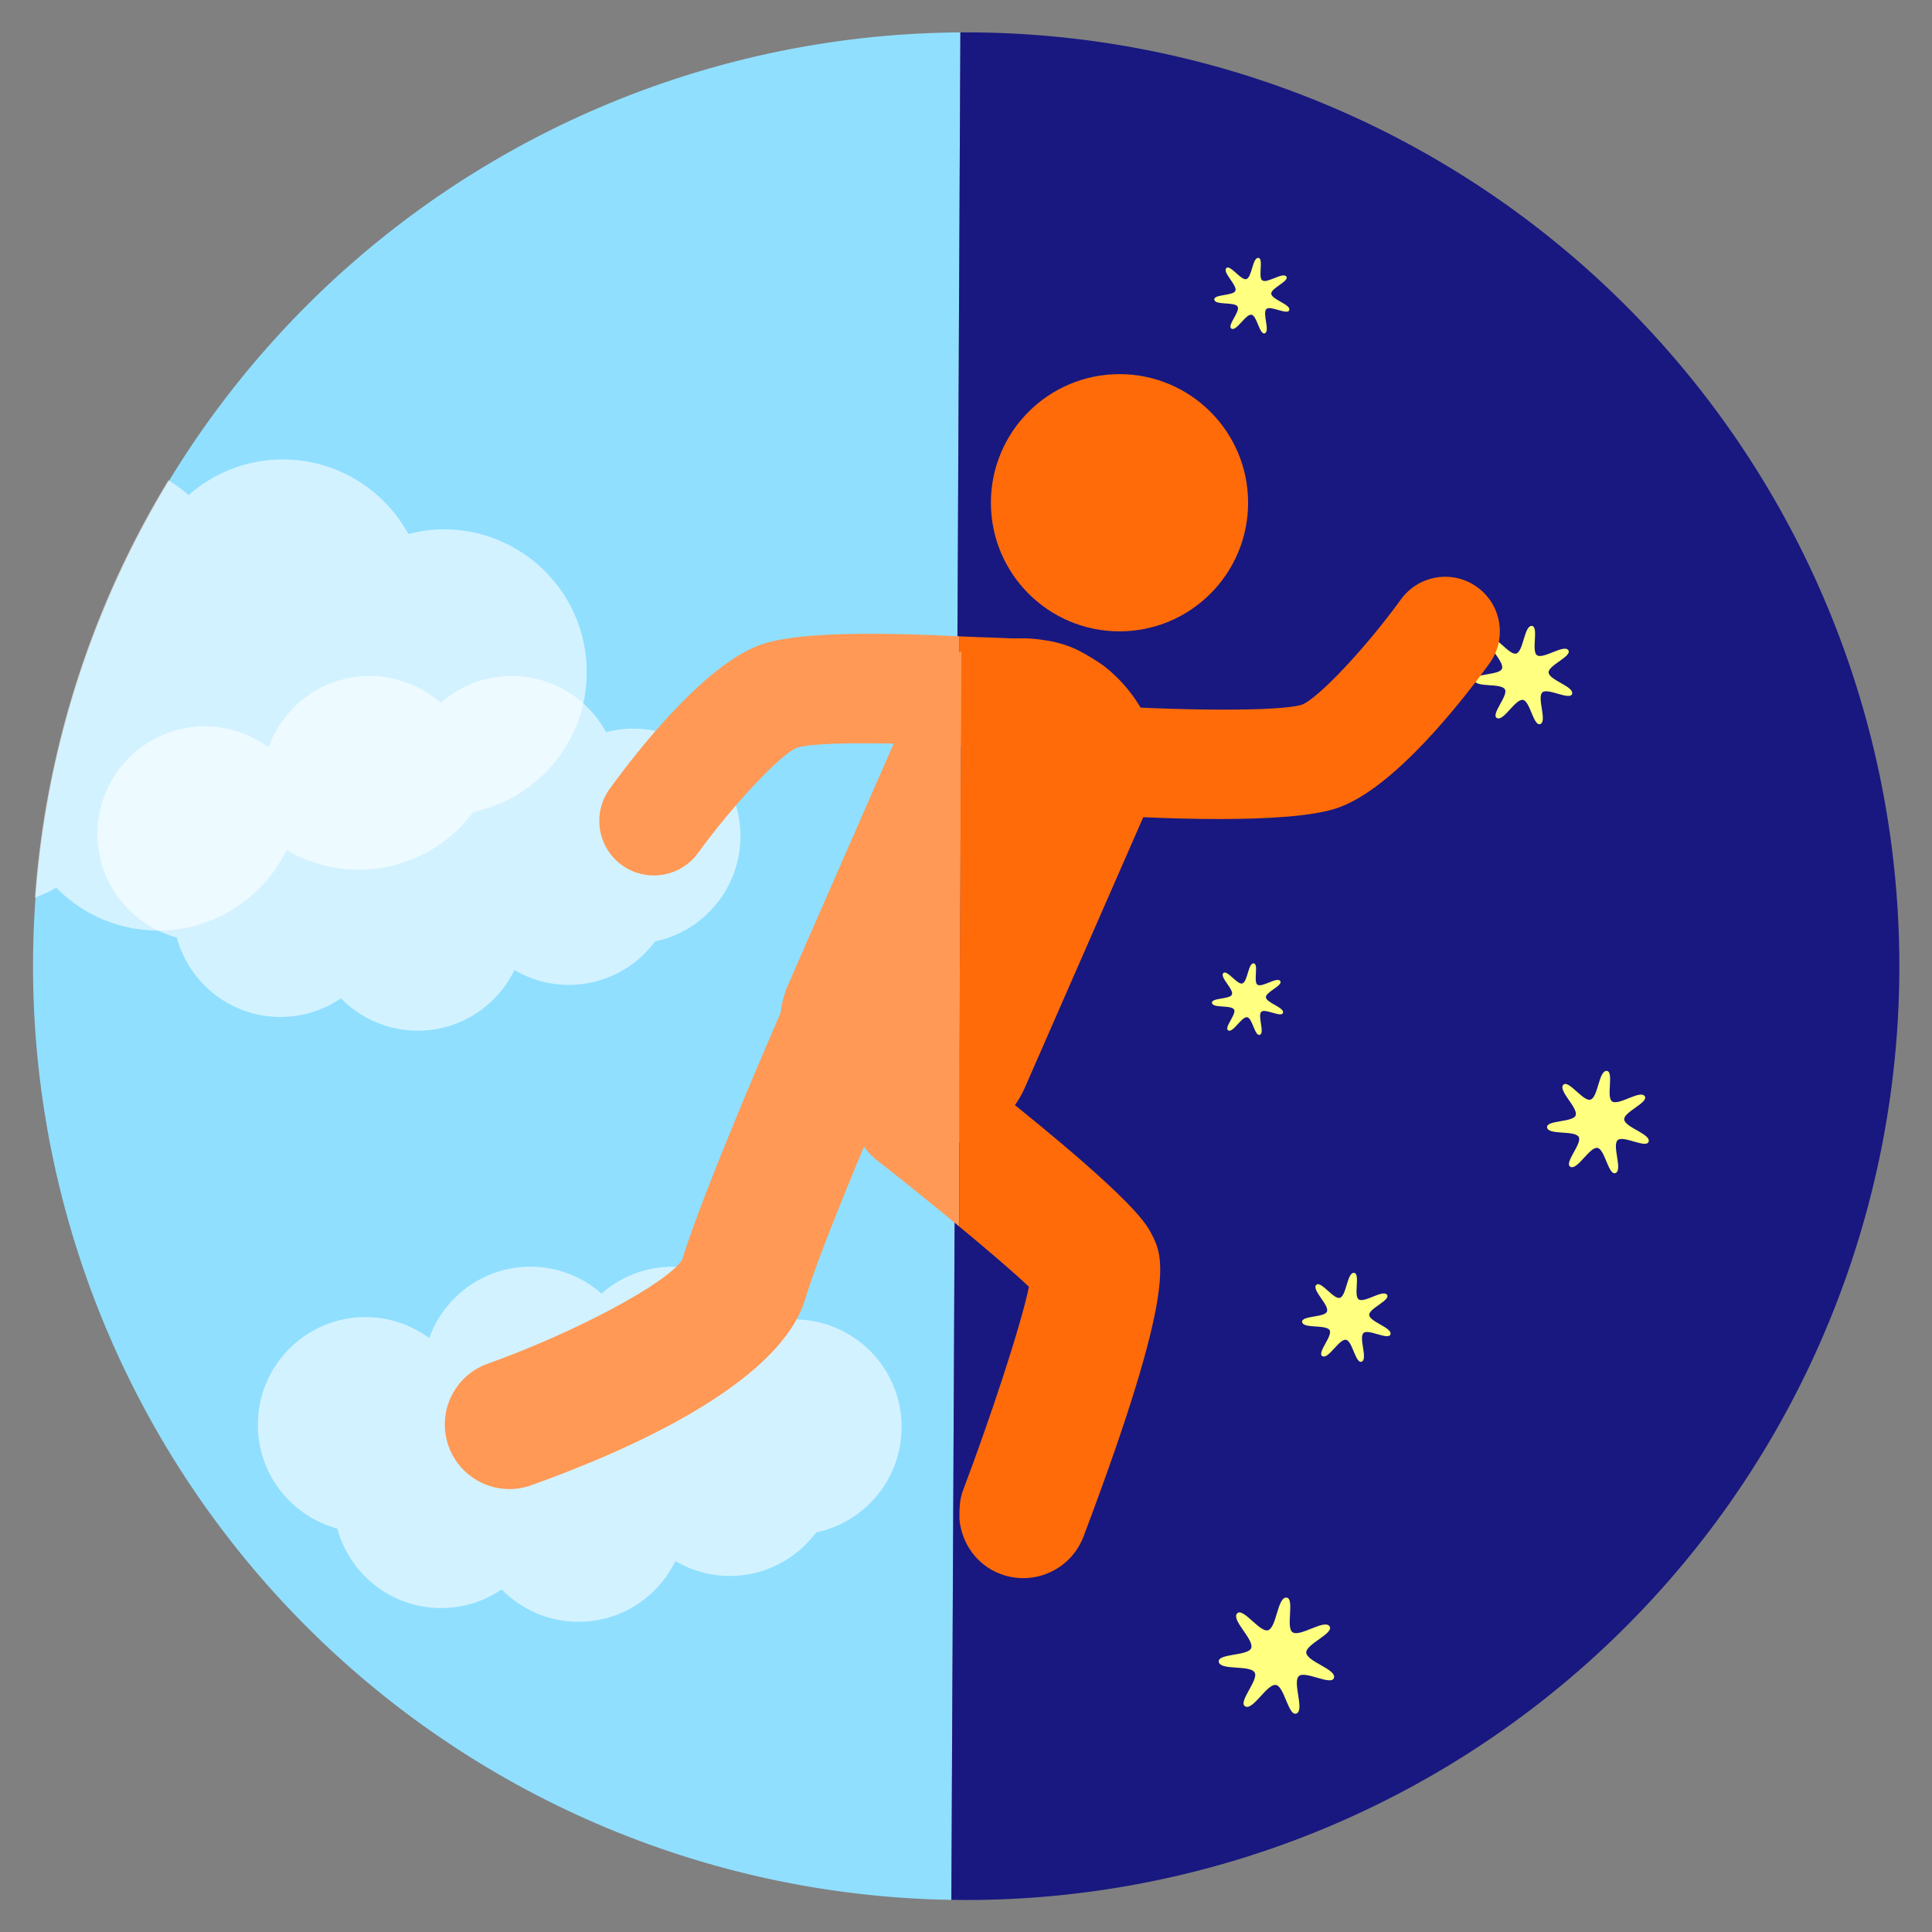 <?xml version="1.0" encoding="UTF-8" standalone="no"?>
<svg
   xmlns:dc="http://purl.org/dc/elements/1.1/"
   xmlns:cc="http://creativecommons.org/ns#"
   xmlns:rdf="http://www.w3.org/1999/02/22-rdf-syntax-ns#"
   xmlns:svg="http://www.w3.org/2000/svg"
   xmlns="http://www.w3.org/2000/svg"
   xmlns:sodipodi="http://sodipodi.sourceforge.net/DTD/sodipodi-0.dtd"
   xmlns:inkscape="http://www.inkscape.org/namespaces/inkscape"
   inkscape:export-ydpi="197.75999"
   inkscape:export-xdpi="197.75999"
   inkscape:export-filename="/Users/mike.xiao/Documents/Projects/DBT_icons/dbt_icons/targetBehaviorsDay.png"
   inkscape:version="1.0beta2 (2b71d25, 2019-12-03)"
   sodipodi:docname="targetBehaviorsDay.svg"
   version="1.1"
   width="300"
   viewBox="0 0 300 300"
   height="300"
   enable-background="new 0 0 512 512"
   id="Layer_1">
  <rect x="0" y="0" width="300" height="300" fill="#808080" stroke="none"/>
  <defs
     id="defs1037" />
  <sodipodi:namedview
     inkscape:current-layer="Layer_1"
     inkscape:window-maximized="0"
     inkscape:window-y="23"
     inkscape:window-x="78"
     inkscape:cy="549.89558"
     inkscape:cx="174.56952"
     inkscape:zoom="1.2646927"
     showguides="false"
     showgrid="false"
     id="namedview1035"
     inkscape:window-height="755"
     inkscape:window-width="1318"
     inkscape:pageshadow="2"
     inkscape:pageopacity="0"
     guidetolerance="10"
     gridtolerance="10"
     objecttolerance="10"
     borderopacity="1"
     inkscape:document-rotation="0"
     bordercolor="#666666"
     pagecolor="#ffffff" />
  <g
     transform="matrix(0.388,0,0,0.388,27.764,274.5)"
     id="g1615" />
  <path
     inkscape:connector-curvature="0"
     d="M 149.124,5.032 A 144.9,145 0 0 0 5.129,150.03 144.9,145 0 0 0 147.725,295.008 Z"
     style="fill:#90dfff;fill-opacity:1;stroke:none;stroke-width:6.726;stroke-linecap:round;stroke-linejoin:round;stroke-miterlimit:4;stroke-dasharray:none;stroke-opacity:1;paint-order:stroke fill markers"
     id="path1192" />
  <path
     inkscape:connector-curvature="0"
     d="M 149.124,5.032 147.725,295.008 a 144.9,145 0 0 0 2.305,0.021 144.9,145 0 0 0 144.9,-145 144.9,145 0 0 0 -144.9,-145 144.9,145 0 0 0 -0.906,0.002 z"
     style="fill:#000080;fill-opacity:0.81;stroke:none;stroke-width:6.726;stroke-linecap:round;stroke-linejoin:round;stroke-miterlimit:4;stroke-dasharray:none;stroke-opacity:1;paint-order:stroke fill markers"
     id="path938" />
  <path
     id="path949-7"
     d="m 123.288,204.874 c -1.444,0 -2.835,0.202 -4.17,0.545 -2.834,-5.199 -8.347,-8.727 -14.685,-8.727 -4.235,0 -8.086,1.586 -11.033,4.176 -2.946,-2.591 -6.795,-4.176 -11.027,-4.176 -7.253,0 -13.41,4.627 -15.726,11.086 -2.772,-2.039 -6.185,-3.26 -9.89,-3.26 -9.232,0 -16.719,7.485 -16.719,16.719 0,7.717 5.232,14.193 12.342,16.122 1.925,7.107 8.405,12.341 16.119,12.341 3.485,0 6.723,-1.074 9.4,-2.898 3.038,3.1 7.263,5.031 11.945,5.031 6.614,0 12.314,-3.853 15.024,-9.426 2.483,1.458 5.369,2.31 8.454,2.31 5.498,0 10.363,-2.666 13.409,-6.761 7.581,-1.592 13.273,-8.311 13.273,-16.363 4.3e-4,-9.234 -7.487,-16.719 -16.717,-16.719 z"
     style="opacity:0.6;fill:#ffffff;stroke-width:0.426"
     inkscape:connector-curvature="0" />
  <path
     inkscape:transform-center-y="-0.2128617"
     inkscape:transform-center-x="-0.16328103"
     d="m 190.713,160.002 c -0.705,-0.414 1.33,-2.538 0.914,-3.242 -0.443,-0.75 -3.314,-0.164 -3.437,-1.026 -0.116,-0.81 2.813,-0.542 3.104,-1.307 0.31,-0.814 -1.938,-2.693 -1.341,-3.327 0.561,-0.595 2.178,1.861 2.957,1.612 0.83,-0.265 0.897,-3.195 1.765,-3.123 0.815,0.067 -0.097,2.864 0.583,3.317 0.725,0.483 3.057,-1.29 3.542,-0.567 0.455,0.679 -2.299,1.709 -2.23,2.524 0.074,0.868 2.915,1.586 2.652,2.416 -0.247,0.78 -2.77,-0.732 -3.364,-0.17 -0.632,0.599 0.578,3.268 -0.236,3.58 -0.764,0.293 -1.155,-2.622 -1.965,-2.736 -0.863,-0.121 -2.195,2.489 -2.946,2.048 z"
     inkscape:randomized="0"
     inkscape:rounded="0.242797"
     inkscape:flatsided="false"
     sodipodi:arg2="-3.7322343"
     sodipodi:arg1="2.158799"
     sodipodi:r2="2.7157116"
     sodipodi:r1="5.7138157"
     sodipodi:cy="155.24787"
     sodipodi:cx="193.88254"
     sodipodi:sides="7"
     id="path1028-8-1"
     style="opacity:1;fill:#ffff80;fill-opacity:1;stroke:none;stroke-width:1.733;stroke-linecap:round;stroke-linejoin:round;paint-order:stroke fill markers"
     sodipodi:type="star" />
  <g
     transform="matrix(0.426,0,0,0.426,-65.256,5.152)"
     id="g1011">
    <g
       style="opacity:0.6"
       id="g947">
      <path
         inkscape:connector-curvature="0"
         id="path1530"
         style="fill:#ffffff;stroke-width:0.426"
         d="m 27.461,72.928 a 144.9,145 0 0 0 -0.145,0.236 144.9,145 0 0 0 -0.521,0.869 144.9,145 0 0 0 -0.516,0.871 144.9,145 0 0 0 -0.51,0.875 144.9,145 0 0 0 -0.504,0.879 144.9,145 0 0 0 -0.496,0.881 144.9,145 0 0 0 -0.49,0.887 144.9,145 0 0 0 -0.486,0.889 144.9,145 0 0 0 -0.479,0.893 144.9,145 0 0 0 -0.471,0.896 144.9,145 0 0 0 -0.467,0.898 144.9,145 0 0 0 -0.459,0.902 144.9,145 0 0 0 -0.453,0.904 144.9,145 0 0 0 -0.447,0.91 144.9,145 0 0 0 -0.441,0.91 144.9,145 0 0 0 -0.434,0.916 144.9,145 0 0 0 -0.428,0.918 144.9,145 0 0 0 -0.422,0.92 144.9,145 0 0 0 -0.416,0.924 144.9,145 0 0 0 -0.408,0.926 144.9,145 0 0 0 -0.402,0.93 144.9,145 0 0 0 -0.395,0.932 144.9,145 0 0 0 -0.389,0.936 144.9,145 0 0 0 -0.383,0.938 144.9,145 0 0 0 -0.377,0.941 144.9,145 0 0 0 -0.369,0.941 144.9,145 0 0 0 -0.363,0.945 144.9,145 0 0 0 -0.355,0.949 144.9,145 0 0 0 -0.35,0.949 144.9,145 0 0 0 -0.344,0.953 144.9,145 0 0 0 -0.336,0.955 144.9,145 0 0 0 -0.33,0.957 144.9,145 0 0 0 -0.322,0.961 144.9,145 0 0 0 -0.316,0.961 144.9,145 0 0 0 -0.311,0.965 144.9,145 0 0 0 -0.303,0.967 144.9,145 0 0 0 -0.295,0.969 144.9,145 0 0 0 -0.289,0.971 144.9,145 0 0 0 -0.283,0.973 144.9,145 0 0 0 -0.275,0.973 144.9,145 0 0 0 -0.27,0.977 144.9,145 0 0 0 -0.262,0.979 144.9,145 0 0 0 -0.256,0.98 144.9,145 0 0 0 -0.248,0.982 144.9,145 0 0 0 -0.242,0.982 144.9,145 0 0 0 -0.234,0.986 144.9,145 0 0 0 -0.227,0.986 144.9,145 0 0 0 -0.221,0.988 144.9,145 0 0 0 -0.215,0.99 144.9,145 0 0 0 -0.207,0.99 144.9,145 0 0 0 -0.199,0.992 144.9,145 0 0 0 -0.193,0.994 144.9,145 0 0 0 -0.188,0.996 144.9,145 0 0 0 -0.18,0.996 144.9,145 0 0 0 -0.172,0.998 144.9,145 0 0 0 -0.166,1 144.9,145 0 0 0 -0.158,1 144.9,145 0 0 0 -0.15,1.002 144.9,145 0 0 0 -0.145,1.002 144.9,145 0 0 0 -0.137,1.004 144.9,145 0 0 0 -0.131,1.004 144.9,145 0 0 0 -0.123,1.006 144.9,145 0 0 0 -0.117,1.006 144.9,145 0 0 0 -0.109,1.006 144.9,145 0 0 0 -0.102,1.008 144.9,145 0 0 0 -0.096,1.008 144.9,145 0 0 0 -0.088,1.01 144.9,145 0 0 0 -0.082,1.01 144.9,145 0 0 0 -0.049,0.658 c 1.114,-0.515 2.294,-0.915 3.299,-1.6 4.031,4.118 9.642,6.68 15.859,6.68 8.785,0 16.356,-5.115 19.957,-12.516 3.296,1.935 7.123,3.066 11.223,3.066 7.301,0 13.758,-3.541 17.805,-8.98 10.066,-2.111 17.627,-11.036 17.627,-21.727 C 92.486,90.5 82.545,80.562 70.281,80.562 c -1.914,0 -3.761,0.267 -5.531,0.721 -3.764,-6.901 -11.087,-11.588 -19.504,-11.588 -5.62,0 -10.736,2.106 -14.646,5.545 -0.975,-0.858 -2.025,-1.633 -3.139,-2.312 z"
         transform="matrix(2.345,0,0,2.345,150.171,-8.052)" />
    </g>
    <g
       style="opacity:0.6"
       id="g951">
      <path
         inkscape:connector-curvature="0"
         style="fill:#ffffff"
         d="m 383.883,253.492 c -3.385,0 -6.648,0.474 -9.777,1.277 -6.645,-12.191 -19.57,-20.461 -34.431,-20.461 -9.93,0 -18.958,3.718 -25.87,9.792 -6.908,-6.074 -15.932,-9.792 -25.855,-9.792 -17.007,0 -31.443,10.848 -36.872,25.992 -6.499,-4.781 -14.501,-7.643 -23.188,-7.643 -21.647,0 -39.201,17.55 -39.201,39.201 0,18.093 12.268,33.279 28.938,37.801 4.514,16.663 19.708,28.935 37.793,28.935 8.171,0 15.764,-2.518 22.041,-6.794 7.123,7.269 17.03,11.797 28.008,11.797 15.508,0 28.873,-9.035 35.227,-22.102 5.822,3.419 12.589,5.416 19.822,5.416 12.891,0 24.298,-6.25 31.44,-15.852 17.776,-3.733 31.122,-19.486 31.122,-38.367 0.001,-21.65 -17.554,-39.2 -39.197,-39.2 z"
         id="path949" />
    </g>
    <g
       id="g953" />
    <g
       id="g955" />
    <g
       id="g957" />
    <g
       id="g959" />
    <g
       id="g961" />
    <g
       id="g963" />
    <g
       id="g965" />
    <g
       id="g967" />
    <g
       id="g969" />
    <g
       id="g971" />
    <g
       id="g973" />
    <g
       id="g975" />
    <g
       id="g977" />
    <g
       id="g979" />
    <g
       id="g981" />
  </g>
  <path
     inkscape:transform-center-y="-0.2922223"
     inkscape:transform-center-x="-0.22415491"
     d="m 232.427,111.489 c -0.968,-0.569 1.826,-3.484 1.255,-4.45 -0.609,-1.029 -4.55,-0.225 -4.719,-1.409 -0.159,-1.111 3.862,-0.745 4.262,-1.794 0.425,-1.118 -2.661,-3.698 -1.841,-4.568 0.77,-0.817 2.99,2.555 4.06,2.213 1.139,-0.364 1.232,-4.386 2.424,-4.287 1.119,0.093 -0.133,3.931 0.801,4.554 0.995,0.663 4.197,-1.771 4.863,-0.778 0.625,0.932 -3.157,2.347 -3.061,3.465 0.102,1.191 4.002,2.177 3.64,3.317 -0.339,1.07 -3.803,-1.005 -4.618,-0.233 -0.868,0.822 0.793,4.486 -0.323,4.914 -1.048,0.402 -1.586,-3.6 -2.697,-3.756 -1.184,-0.166 -3.013,3.417 -4.044,2.811 z"
     inkscape:randomized="0"
     inkscape:rounded="0.242797"
     inkscape:flatsided="false"
     sodipodi:arg2="-3.7322343"
     sodipodi:arg1="2.158799"
     sodipodi:r2="3.7281973"
     sodipodi:r1="7.8440714"
     sodipodi:cy="104.96247"
     sodipodi:cx="236.77856"
     sodipodi:sides="7"
     id="path1028"
     style="opacity:1;fill:#ffff80;fill-opacity:1;stroke:none;stroke-width:2.379;stroke-linecap:round;stroke-linejoin:round;paint-order:stroke fill markers"
     sodipodi:type="star" />
  <path
     sodipodi:type="star"
     style="opacity:1;fill:#ffff80;fill-opacity:1;stroke:none;stroke-width:2.154;stroke-linecap:round;stroke-linejoin:round;paint-order:stroke fill markers"
     id="path1028-3"
     sodipodi:sides="7"
     sodipodi:cx="209.26992"
     sodipodi:cy="204.67604"
     sodipodi:r1="7.1008487"
     sodipodi:r2="3.3749523"
     sodipodi:arg1="2.158799"
     sodipodi:arg2="-3.7322343"
     inkscape:flatsided="false"
     inkscape:rounded="0.242797"
     inkscape:randomized="0"
     d="m 205.331,210.584 c -0.876,-0.515 1.653,-3.154 1.136,-4.029 -0.551,-0.932 -4.119,-0.204 -4.272,-1.275 -0.144,-1.006 3.496,-0.674 3.858,-1.624 0.385,-1.012 -2.409,-3.347 -1.666,-4.135 0.697,-0.74 2.707,2.313 3.675,2.004 1.031,-0.33 1.115,-3.97 2.194,-3.881 1.013,0.084 -0.121,3.559 0.725,4.123 0.901,0.6 3.799,-1.604 4.402,-0.705 0.566,0.844 -2.858,2.124 -2.771,3.137 0.092,1.079 3.623,1.971 3.296,3.002 -0.307,0.969 -3.443,-0.91 -4.18,-0.211 -0.786,0.744 0.718,4.061 -0.293,4.449 -0.949,0.364 -1.435,-3.259 -2.442,-3.4 -1.072,-0.15 -2.727,3.093 -3.661,2.545 z"
     inkscape:transform-center-x="-0.20291032"
     inkscape:transform-center-y="-0.26453037" />
  <path
     sodipodi:type="star"
     style="opacity:1;fill:#ffff80;fill-opacity:1;stroke:none;stroke-width:1.829;stroke-linecap:round;stroke-linejoin:round;paint-order:stroke fill markers"
     id="path1028-7"
     sodipodi:sides="7"
     sodipodi:cx="194.56166"
     sodipodi:cy="46.015184"
     sodipodi:r1="6.0290937"
     sodipodi:r2="2.8655593"
     sodipodi:arg1="2.158799"
     sodipodi:arg2="-3.7322343"
     inkscape:flatsided="false"
     inkscape:rounded="0.242797"
     inkscape:randomized="0"
     d="m 191.217,51.032 c -0.744,-0.437 1.403,-2.678 0.964,-3.421 -0.468,-0.791 -3.497,-0.173 -3.627,-1.083 -0.122,-0.854 2.969,-0.572 3.276,-1.379 0.327,-0.859 -2.045,-2.842 -1.415,-3.511 0.592,-0.628 2.298,1.964 3.12,1.701 0.875,-0.28 0.947,-3.371 1.863,-3.295 0.86,0.071 -0.103,3.022 0.615,3.5 0.765,0.51 3.226,-1.362 3.738,-0.598 0.481,0.717 -2.426,1.804 -2.353,2.664 0.078,0.916 3.076,1.673 2.798,2.549 -0.261,0.823 -2.923,-0.772 -3.55,-0.179 -0.667,0.632 0.61,3.448 -0.249,3.777 -0.806,0.309 -1.219,-2.767 -2.073,-2.887 -0.91,-0.128 -2.316,2.626 -3.108,2.161 z"
     inkscape:transform-center-x="-0.17228018"
     inkscape:transform-center-y="-0.2246095" />
  <path
     sodipodi:type="star"
     style="opacity:1;fill:#ffff80;fill-opacity:1;stroke:none;stroke-width:2.81;stroke-linecap:round;stroke-linejoin:round;paint-order:stroke fill markers"
     id="path1028-8"
     sodipodi:sides="7"
     sodipodi:cx="198.47812"
     sodipodi:cy="257.25159"
     sodipodi:r1="9.2642412"
     sodipodi:r2="4.4031882"
     sodipodi:arg1="2.158799"
     sodipodi:arg2="-3.7322343"
     inkscape:flatsided="false"
     inkscape:rounded="0.242797"
     inkscape:randomized="0"
     d="m 193.339,264.96 c -1.143,-0.672 2.157,-4.115 1.482,-5.256 -0.719,-1.216 -5.374,-0.266 -5.573,-1.664 -0.187,-1.313 4.562,-0.88 5.033,-2.119 0.502,-1.32 -3.143,-4.367 -2.174,-5.395 0.909,-0.965 3.532,3.018 4.795,2.614 1.345,-0.43 1.455,-5.18 2.862,-5.063 1.321,0.109 -0.158,4.643 0.946,5.379 1.175,0.783 4.957,-2.092 5.743,-0.919 0.738,1.101 -3.728,2.772 -3.616,4.093 0.12,1.407 4.726,2.571 4.3,3.917 -0.401,1.264 -4.492,-1.187 -5.454,-0.275 -1.025,0.971 0.937,5.298 -0.382,5.804 -1.238,0.475 -1.873,-4.252 -3.186,-4.436 -1.399,-0.196 -3.558,4.036 -4.776,3.32 z"
     inkscape:transform-center-x="-0.26475309"
     inkscape:transform-center-y="-0.34512367" />
  <path
     inkscape:transform-center-y="-0.30420747"
     inkscape:transform-center-x="-0.23335083"
     d="m 243.835,181.172 c -1.008,-0.592 1.901,-3.627 1.306,-4.633 -0.634,-1.071 -4.737,-0.234 -4.913,-1.467 -0.165,-1.157 4.021,-0.775 4.437,-1.868 0.443,-1.163 -2.77,-3.849 -1.916,-4.755 0.802,-0.851 3.113,2.66 4.226,2.304 1.186,-0.379 1.282,-4.566 2.523,-4.463 1.165,0.096 -0.139,4.093 0.834,4.741 1.036,0.69 4.369,-1.844 5.063,-0.81 0.651,0.971 -3.286,2.443 -3.187,3.608 0.106,1.24 4.166,2.266 3.79,3.453 -0.353,1.114 -3.959,-1.046 -4.808,-0.242 -0.904,0.856 0.826,4.67 -0.337,5.116 -1.091,0.419 -1.651,-3.748 -2.808,-3.91 -1.233,-0.173 -3.136,3.557 -4.21,2.927 z"
     inkscape:randomized="0"
     inkscape:rounded="0.242797"
     inkscape:flatsided="false"
     sodipodi:arg2="-3.7322343"
     sodipodi:arg1="2.158799"
     sodipodi:r2="3.8811953"
     sodipodi:r1="8.1659765"
     sodipodi:cy="174.37769"
     sodipodi:cx="248.36457"
     sodipodi:sides="7"
     id="path1028-3-4"
     style="opacity:1;fill:#ffff80;fill-opacity:1;stroke:none;stroke-width:2.477;stroke-linecap:round;stroke-linejoin:round;paint-order:stroke fill markers"
     sodipodi:type="star" />
  <g
     id="g1539"
     transform="matrix(0.768,-0.436,0.5,0.88,-131.364,124.246)" />
  <g
     style="fill:#aa0000"
     transform="matrix(1.542,0,0,1.542,58.357,57.16)"
     id="g1741">
    <g
       style="fill:#aa0000"
       id="g1677">
      <g
         style="fill:#aa0000"
         id="g1675">
        <g
           style="fill:#aa0000"
           id="g1673">
          <path
             style="fill:#ff9955;fill-opacity:1"
             inkscape:connector-curvature="0"
             d="m 13.45,112.881 c -2.671,0 -5.174,-1.659 -6.123,-4.319 -1.206,-3.381 0.558,-7.1 3.939,-8.305 8.797,-3.145 18.032,-8.08 19.576,-10.444 2.219,-7.225 9.508,-23.93 9.82,-24.645 1.437,-3.29 5.27,-4.792 8.559,-3.354 3.29,1.438 4.791,5.269 3.354,8.559 -2.062,4.719 -7.76,18.121 -9.35,23.401 -2.609,8.664 -18.407,15.452 -27.592,18.727 -0.721,0.258 -1.458,0.38 -2.183,0.38 z"
             id="path1659" />
          <circle
             style="fill:#ff6b08;fill-opacity:1;stroke-width:0.914"
             cx="74.889"
             cy="13.558"
             r="12.95"
             id="circle1663" />
          <path
             transform="matrix(0.648,0,0,0.648,-37.841,-37.065)"
             d="M 149.092 98.881 L 149.092 115.877 C 151.788 115.996 154.395 115.997 156.961 116.174 C 161.681 116.492 165.685 112.97 166.008 108.299 C 166.332 103.625 162.806 99.574 158.133 99.25 C 156.453 99.134 152.187 99.032 149.092 98.881 z "
             style="fill:#ff6b08;fill-opacity:1;stroke-width:1.542"
             id="path1750" />
          <g
             style="fill:#aa0000"
             id="g1667">
            <path
               transform="matrix(0.648,0,0,0.648,-37.841,-37.065)"
               d="M 149.383 101.234 C 146.196 102.767 143.444 105.176 141.873 108.764 L 122.527 152.939 C 118.871 161.29 123.547 169.573 129.809 174.078 C 131.144 175.042 132.58 175.861 134.084 176.52 C 138.703 178.543 144.205 178.978 149.023 177.604 L 149.383 101.234 z "
               style="fill:#ff9955;fill-opacity:1;stroke-width:1.542"
               id="path1665" />
            <path
               transform="matrix(0.648,0,0,0.648,-37.841,-37.065)"
               d="M 149.383 101.234 L 149.023 177.604 C 153.417 176.351 157.248 173.603 159.254 169.025 L 178.594 124.85 C 182.199 116.621 177.434 107.993 171.426 103.398 L 171.369 103.361 C 171.369 103.361 169.199 101.819 167.078 100.832 C 164.857 99.8 162.473 99.506 162.473 99.506 C 158.309 98.781 153.478 99.265 149.383 101.234 z "
               style="fill:#ff6b08;fill-opacity:1;stroke-width:1.542"
               id="path1745" />
            <path
               id="path2210"
               style="fill:#ff9955;fill-opacity:1;stroke-width:1.542"
               d="M 149.383 101.234 C 146.196 102.767 143.444 105.176 141.873 108.764 L 122.527 152.939 C 118.871 161.29 123.547 169.573 129.809 174.078 C 131.144 175.042 132.58 175.861 134.084 176.52 C 138.703 178.543 144.205 178.978 149.023 177.604 L 149.383 101.234 z "
               transform="matrix(0.648,0,0,0.648,-37.841,-37.065)" />
          </g>
          <path
             style="fill:#ff6b08;fill-opacity:1"
             inkscape:connector-curvature="0"
             d="m 84.94,45.407 c -5.263,0 -10.754,-0.317 -13.907,-0.536 -3.03,-0.21 -5.316,-2.836 -5.106,-5.867 0.209,-3.029 2.8,-5.319 5.866,-5.107 8.536,0.591 19.204,0.728 21.478,-0.009 1.666,-0.666 6.426,-5.725 9.964,-10.604 1.784,-2.458 5.222,-3.007 7.682,-1.224 2.459,1.783 3.007,5.222 1.225,7.681 -2.7,3.724 -9.597,12.597 -15.308,14.554 -2.471,0.848 -7.087,1.112 -11.894,1.112 z"
             id="path1671" />
          <path
             transform="matrix(0.648,0,0,0.648,-37.841,-37.065)"
             d="M 149.092 164.881 C 148.904 164.734 148.831 164.666 148.641 164.518 C 144.278 161.112 137.978 161.887 134.57 166.248 C 131.164 170.612 131.938 176.91 136.303 180.318 C 140.509 183.602 145.015 187.246 149.092 190.621 L 149.092 164.881 z "
             style="fill:#ff9955;fill-opacity:1;stroke-width:1.542"
             id="path1661" />
          <path
             transform="matrix(0.648,0,0,0.648,-37.841,-37.065)"
             d="M 149.092 164.881 L 149.092 190.621 C 153.628 194.377 157.623 197.798 159.895 199.967 C 158.61 206.108 153.949 220.211 149.623 231.676 C 149.217 232.753 149.121 233.854 149.092 234.943 L 149.092 236.059 C 149.416 239.778 151.738 243.185 155.465 244.592 C 156.631 245.031 157.825 245.242 159.002 245.242 C 163.053 245.242 166.865 242.767 168.381 238.754 C 183.107 199.737 180.784 195.283 178.918 191.705 C 177.99 189.929 175.71 185.702 149.092 164.881 z "
             style="fill:#ff6b08;fill-opacity:1;stroke-width:1.542"
             id="path1755" />
          <path
             transform="matrix(0.648,0,0,0.648,-37.841,-37.065)"
             d="M 149.092 98.881 C 138.808 98.379 124.653 97.975 118.346 100.137 C 109.538 103.155 98.904 116.841 94.74 122.584 C 91.992 126.376 92.836 131.676 96.627 134.426 C 98.131 135.518 99.874 136.041 101.602 136.041 C 104.226 136.041 106.813 134.828 108.473 132.543 C 113.941 125.013 121.283 117.21 123.838 116.188 C 126.662 115.273 137.959 115.384 149.092 115.877 L 149.092 98.881 z "
             style="fill:#ff9955;fill-opacity:1;stroke-width:1.542"
             id="path1669" />
        </g>
      </g>
    </g>
    <g
       style="fill:#aa0000"
       id="g1679" />
    <g
       style="fill:#aa0000"
       id="g1681" />
    <g
       style="fill:#aa0000"
       id="g1683" />
    <g
       style="fill:#aa0000"
       id="g1685" />
    <g
       style="fill:#aa0000"
       id="g1687" />
    <g
       style="fill:#aa0000"
       id="g1689" />
    <g
       style="fill:#aa0000"
       id="g1691" />
    <g
       style="fill:#aa0000"
       id="g1693" />
    <g
       style="fill:#aa0000"
       id="g1695" />
    <g
       style="fill:#aa0000"
       id="g1697" />
    <g
       style="fill:#aa0000"
       id="g1699" />
    <g
       style="fill:#aa0000"
       id="g1701" />
    <g
       style="fill:#aa0000"
       id="g1703" />
    <g
       style="fill:#aa0000"
       id="g1705" />
    <g
       style="fill:#aa0000"
       id="g1707" />
  </g>
</svg>
